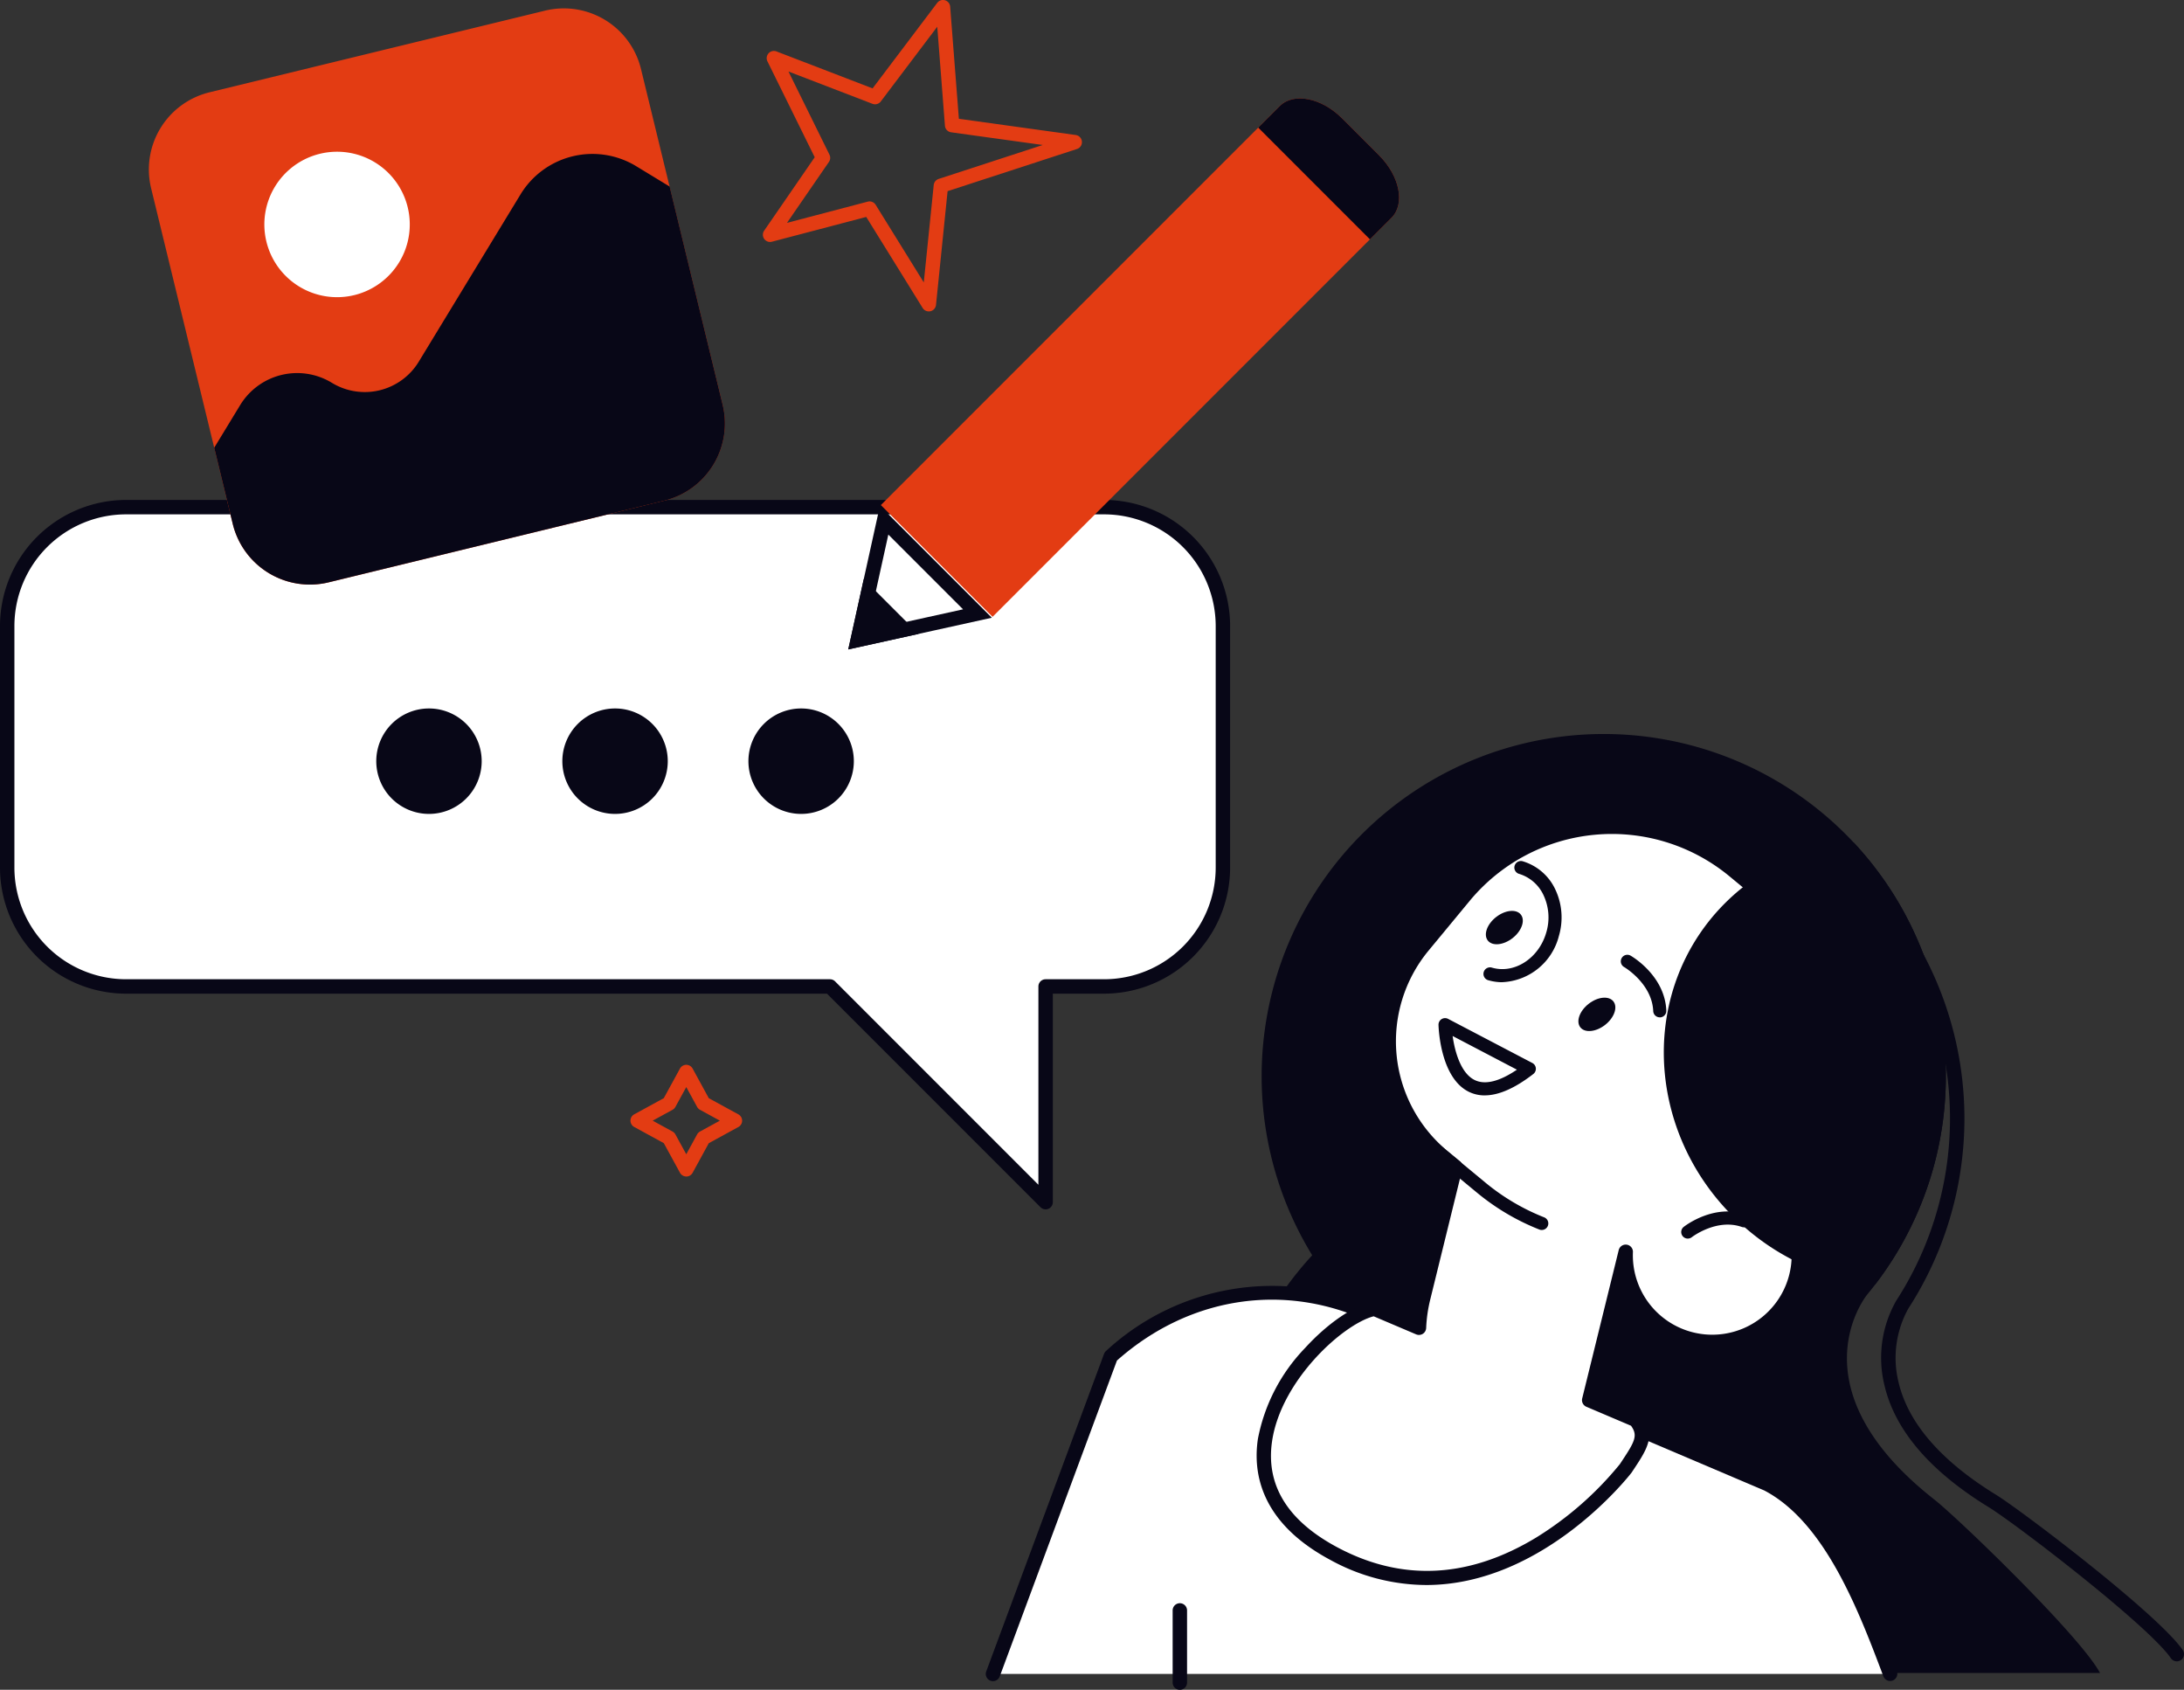 <svg xmlns="http://www.w3.org/2000/svg" xmlns:xlink="http://www.w3.org/1999/xlink" id="Group_130" data-name="Group 130" width="245.136" height="189.613" viewBox="0 0 245.136 189.613"><rect x="0" y="0" width="245.136" height="189.613" fill="#333333" stroke="none"/><defs><clipPath id="clip-path"><rect id="Rectangle_162" data-name="Rectangle 162" width="245.136" height="189.613" fill="none"></rect></clipPath></defs><g id="Group_129" data-name="Group 129" clip-path="url(#clip-path)"><path id="Path_974" data-name="Path 974" d="M124.119,70.373H14.334A13.334,13.334,0,0,0,1,83.707v27.115a13.333,13.333,0,0,0,13.333,13.333H93.351l24.2,24.2v-24.2h6.566a13.334,13.334,0,0,0,13.334-13.333V83.707a13.334,13.334,0,0,0-13.334-13.334" transform="translate(-0.192 -13.465)" fill="#fff"></path><path id="Path_975" data-name="Path 975" d="M117.361,148.976a.81.81,0,0,1-.572-.237L92.824,124.773H14.143A14.158,14.158,0,0,1,0,110.631V83.516A14.158,14.158,0,0,1,14.143,69.373H123.927A14.159,14.159,0,0,1,138.07,83.516v27.115a14.159,14.159,0,0,1-14.143,14.142H118.17v23.394a.808.808,0,0,1-.809.809M14.143,70.99A12.539,12.539,0,0,0,1.617,83.516v27.115a12.539,12.539,0,0,0,12.525,12.525H93.159a.811.811,0,0,1,.572.237l22.821,22.822v-22.25a.809.809,0,0,1,.809-.809h6.566a12.54,12.54,0,0,0,12.525-12.525V83.516A12.54,12.54,0,0,0,123.927,70.99Z" transform="translate(0 -13.273)" fill="#080717"></path><path id="Path_976" data-name="Path 976" d="M64.057,104.222a5.916,5.916,0,1,1-5.916-5.915,5.916,5.916,0,0,1,5.916,5.915" transform="translate(-9.992 -18.809)" fill="#080717"></path><path id="Path_977" data-name="Path 977" d="M89.885,104.222a5.916,5.916,0,1,1-5.917-5.915,5.916,5.916,0,0,1,5.917,5.915" transform="translate(-14.934 -18.809)" fill="#080717"></path><path id="Path_978" data-name="Path 978" d="M115.712,104.222a5.916,5.916,0,1,1-5.916-5.915,5.916,5.916,0,0,1,5.916,5.915" transform="translate(-19.876 -18.809)" fill="#080717"></path><path id="Path_979" data-name="Path 979" d="M78.51,56.4,40.846,65.566a8.914,8.914,0,0,1-10.768-6.554L20.915,21.347a8.914,8.914,0,0,1,6.554-10.768L65.133,1.416A8.914,8.914,0,0,1,75.9,7.97l9.163,37.664A8.914,8.914,0,0,1,78.51,56.4" transform="translate(-3.953 -0.222)" fill="#e33c13"></path><path id="Path_980" data-name="Path 980" d="M52.782,27.285a8.161,8.161,0,1,1-9.859-6,8.161,8.161,0,0,1,9.859,6" transform="translate(-7.02 -4.028)" fill="#fff"></path><path id="Path_981" data-name="Path 981" d="M31.814,62.876l-2.08-8.549,2.91-4.781a7.491,7.491,0,0,1,10.3-2.5,7.094,7.094,0,0,0,9.747-2.371L64.114,25.9A9.448,9.448,0,0,1,77.1,22.738l3.749,2.281L86.8,49.5a8.914,8.914,0,0,1-6.554,10.768L42.582,69.43a8.914,8.914,0,0,1-10.768-6.554" transform="translate(-5.689 -4.087)" fill="#080717"></path><path id="Path_982" data-name="Path 982" d="M178.2,20.067l-4.179-4.179c-2.308-2.308-5.435-2.923-6.984-1.375L122.261,59.29,134.8,71.827l44.776-44.776c1.549-1.549.934-4.677-1.374-6.984" transform="translate(-23.393 -2.613)" fill="#e33c13"></path><path id="Path_983" data-name="Path 983" d="M174.639,16.933l12.538,12.538,2.42-2.42c1.549-1.549.934-4.676-1.374-6.984l-4.179-4.179c-2.309-2.308-5.435-2.923-6.984-1.375Z" transform="translate(-33.414 -2.613)" fill="#080717"></path><path id="Path_984" data-name="Path 984" d="M122.015,72.183l10.474,10.474-13.438,2.965Z" transform="translate(-22.778 -13.811)" fill="#fff"></path><path id="Path_985" data-name="Path 985" d="M122.235,73.416l8.387,8.387-10.76,2.373Zm-.944-3.231L117.736,86.3l16.116-3.555Z" transform="translate(-22.527 -13.429)" fill="#080717"></path><path id="Path_986" data-name="Path 986" d="M125.626,86.508l-6.149-6.149-1.74,7.889Z" transform="translate(-22.527 -15.375)" fill="#080717"></path><path id="Path_987" data-name="Path 987" d="M124.507,34.944a.809.809,0,0,1-.687-.383l-6.333-10.219L106.9,27.124a.808.808,0,0,1-.871-1.24l5.675-8.24-5.306-10.76a.809.809,0,0,1,1.016-1.113L118.2,9.919l7.255-9.6a.809.809,0,0,1,1.452.425l.978,12.586L141,15.149a.809.809,0,0,1,.14,1.57l-14.522,4.732-1.3,12.766a.81.81,0,0,1-.8.727M117.859,22.6a.809.809,0,0,1,.687.382l5.4,8.709,1.116-10.928a.81.81,0,0,1,.554-.687L137.3,16.269l-10.28-1.423a.81.81,0,0,1-.7-.738L125.458,3l-6.335,8.382a.809.809,0,0,1-.936.267l-9.428-3.624,4.6,9.331a.807.807,0,0,1-.06.816l-4.709,6.836,9.061-2.38a.819.819,0,0,1,.205-.027" transform="translate(-20.259 0)" fill="#e33c13"></path><path id="Path_988" data-name="Path 988" d="M93.774,160.286a.808.808,0,0,1-.71-.421l-1.815-3.32-3.32-1.815a.808.808,0,0,1,0-1.418l3.32-1.816,1.815-3.32a.809.809,0,0,1,1.419,0L96.3,151.5l3.32,1.816a.808.808,0,0,1,0,1.418l-3.32,1.815-1.815,3.32a.809.809,0,0,1-.709.421M90,154.022l2.23,1.219a.817.817,0,0,1,.321.321l1.22,2.23,1.219-2.23a.814.814,0,0,1,.322-.321l2.23-1.219-2.23-1.219a.811.811,0,0,1-.322-.322l-1.219-2.229-1.22,2.229a.814.814,0,0,1-.321.322Z" transform="translate(-16.743 -28.271)" fill="#e33c13"></path><path id="Path_989" data-name="Path 989" d="M171.98,199.748q1.183,3.934,2.628,7.467h93.547c-2.172-4.1-15.888-17.335-18.607-19.472-15.692-12.329-7.936-22.491-7.5-23.024a38.4,38.4,0,1,0-62.318-4.377q-.7.754-1.358,1.553a38.376,38.376,0,0,0-6.4,37.852" transform="translate(-32.445 -19.486)" fill="#080717"></path><path id="Path_990" data-name="Path 990" d="M291.978,208.3a.806.806,0,0,1-.667-.351c-2.5-3.644-17.344-15.044-20.48-16.969-6.611-4.059-10.543-8.684-11.688-13.748a12.933,12.933,0,0,1,1.338-9.39,37.639,37.639,0,0,0-11.072-52,.809.809,0,0,1,.881-1.357,39.257,39.257,0,0,1,11.549,54.239,11.409,11.409,0,0,0-1.117,8.153c1.045,4.622,4.731,8.9,10.957,12.727,2.778,1.705,18.183,13.381,20.966,17.432a.809.809,0,0,1-.666,1.266" transform="translate(-47.65 -21.88)" fill="#080717"></path><path id="Path_991" data-name="Path 991" d="M137.824,222.155l13.227-35.636c8.608-7.741,20.386-9.33,30.386-4.1l43.325,18.428c6.95,3.635,10.779,13.388,13.767,21.309Z" transform="translate(-26.37 -34.32)" fill="#fff"></path><path id="Path_992" data-name="Path 992" d="M137.633,222.781a.818.818,0,0,1-.281-.051.808.808,0,0,1-.476-1.04L150.1,186.053a.8.8,0,0,1,.218-.319,27.45,27.45,0,0,1,31.3-4.216l43.268,18.4c7.468,3.9,11.363,14.228,14.207,21.767a.809.809,0,0,1-1.513.572c-2.753-7.3-6.521-17.288-13.385-20.878l-43.268-18.4c-9.765-5.105-20.983-3.625-29.38,3.826L138.39,222.253a.808.808,0,0,1-.758.527" transform="translate(-26.179 -34.136)" fill="#080717"></path><path id="Path_993" data-name="Path 993" d="M228.191,119.652l12.47,10.312a10.418,10.418,0,0,1,1.385,14.624l-4.945,5.979a27.185,27.185,0,0,1-5.121,4.78,9.724,9.724,0,1,1-15.932,7.075l-4.1,16.647,5.2,2.214c1.41,1.774.564,2.925-1.124,5.466,0,0-14.61,19.243-32.755,9.538-17.2-9.2-1.691-26.238,4.555-27.476l5.009,2.13a16.77,16.77,0,0,1,.475-3.333l3.623-14.71L195.5,151.71a16.785,16.785,0,0,1-2.232-23.563l4.653-5.628a21.565,21.565,0,0,1,30.272-2.868" transform="translate(-33.564 -21.955)" fill="#fff"></path><path id="Path_994" data-name="Path 994" d="M193.448,199.617a22.545,22.545,0,0,1-10.749-2.812c-7.776-4.16-8.718-9.678-8.138-13.575a20.116,20.116,0,0,1,5.3-10.215c2.534-2.774,5.453-4.763,7.615-5.192a.812.812,0,0,1,.474.049l3.971,1.689a17.66,17.66,0,0,1,.412-2.341l3.5-14.217-1.046-.865a17.594,17.594,0,0,1-2.34-24.7l4.654-5.628a22.337,22.337,0,0,1,31.41-2.975l12.47,10.312a11.209,11.209,0,0,1,1.494,15.763l-4.945,5.979a28.046,28.046,0,0,1-4.478,4.33,10.534,10.534,0,1,1-17.367,11.074L212.7,178.4l4.572,1.944a.82.82,0,0,1,.316.241c1.733,2.181.673,3.776-.932,6.189l-.151.227c-.143.191-9.769,12.615-23.062,12.616m-5.888-30.154c-3.454.9-10.381,7.166-11.4,14-.733,4.921,1.724,8.928,7.3,11.911,7.24,3.874,14.757,3.51,22.339-1.083a37.512,37.512,0,0,0,9.39-8.231l.123-.187c1.557-2.341,1.943-3.015,1.133-4.129l-5.009-2.13a.81.81,0,0,1-.469-.938l4.1-16.647a.809.809,0,0,1,1.593.226,8.912,8.912,0,1,0,14.607-6.486.809.809,0,0,1,.047-1.278,26.446,26.446,0,0,0,4.969-4.638l4.945-5.979a9.589,9.589,0,0,0-1.278-13.485l-12.47-10.312a20.716,20.716,0,0,0-29.133,2.76l-4.654,5.628a15.978,15.978,0,0,0,2.124,22.424l1.437,1.188a.808.808,0,0,1,.27.817L193.9,167.608a16.011,16.011,0,0,0-.452,3.172.809.809,0,0,1-1.124.711Z" transform="translate(-33.373 -21.76)" fill="#080717"></path><path id="Path_995" data-name="Path 995" d="M209.816,167.4a.734.734,0,0,1-.269-.052,25.9,25.9,0,0,1-6.993-4.133l-10.108-8.359a.736.736,0,1,1,.937-1.135l10.108,8.359a24.388,24.388,0,0,0,6.6,3.9.736.736,0,0,1-.271,1.42" transform="translate(-36.77 -29.381)" fill="#080717"></path><path id="Path_996" data-name="Path 996" d="M252.231,116.889a38.4,38.4,0,0,1,2.424,49.612,26.463,26.463,0,0,1-14.107-5.972c-10.932-9.04-12.821-24.8-4.22-35.2a23.72,23.72,0,0,1,15.9-8.438" transform="translate(-44.186 -22.365)" fill="#080717"></path><path id="Path_997" data-name="Path 997" d="M234.088,171.147a.735.735,0,0,1-.457-1.312c.138-.109,3.418-2.651,7.025-1.375a.736.736,0,0,1-.491,1.387c-2.83-1-5.6,1.122-5.624,1.143a.738.738,0,0,1-.453.156" transform="translate(-44.648 -32.164)" fill="#080717"></path><path id="Path_998" data-name="Path 998" d="M222.078,141.492c-1.025.8-2.27.926-2.781.274s-.095-1.832.93-2.635,2.27-.927,2.781-.274.095,1.832-.93,2.635" transform="translate(-41.917 -26.488)" fill="#080717"></path><path id="Path_999" data-name="Path 999" d="M209.235,129.449c-1.025.8-2.27.925-2.781.273s-.095-1.832.93-2.634,2.27-.927,2.781-.275.095,1.833-.93,2.636" transform="translate(-39.46 -24.183)" fill="#080717"></path><path id="Path_1000" data-name="Path 1000" d="M229.34,139.506a.737.737,0,0,1-.735-.7c-.134-3.1-3.237-4.929-3.269-4.947a.735.735,0,0,1,.731-1.276c.157.09,3.839,2.238,4.008,6.16a.735.735,0,0,1-.7.767h-.032" transform="translate(-43.044 -25.348)" fill="#080717"></path><path id="Path_1001" data-name="Path 1001" d="M204.853,149.946a4.006,4.006,0,0,1-1.747-.385c-3.277-1.563-3.438-7.293-3.443-7.536a.736.736,0,0,1,1.076-.667l9.457,4.952a.737.737,0,0,1,.111,1.233c-2.066,1.6-3.891,2.4-5.454,2.4m-3.606-6.662c.243,1.735.919,4.2,2.494,4.95,1.164.554,2.75.16,4.724-1.17Z" transform="translate(-38.202 -27.03)" fill="#080717"></path><path id="Path_1002" data-name="Path 1002" d="M208.023,133.073a5.611,5.611,0,0,1-1.545-.216.736.736,0,1,1,.4-1.415c2.525.721,5.259-1.057,6.086-3.962a5.866,5.866,0,0,0-.3-4.147,4.446,4.446,0,0,0-2.783-2.427.736.736,0,0,1,.4-1.415,5.9,5.9,0,0,1,3.706,3.2,7.338,7.338,0,0,1,.391,5.187,6.868,6.868,0,0,1-6.359,5.191" transform="translate(-39.404 -22.857)" fill="#080717"></path><path id="Path_1003" data-name="Path 1003" d="M163.571,232.185a.809.809,0,0,1-.809-.809v-8.067a.809.809,0,1,1,1.617,0v8.067a.809.809,0,0,1-.809.809" transform="translate(-31.142 -42.572)" fill="#080717"></path></g></svg>